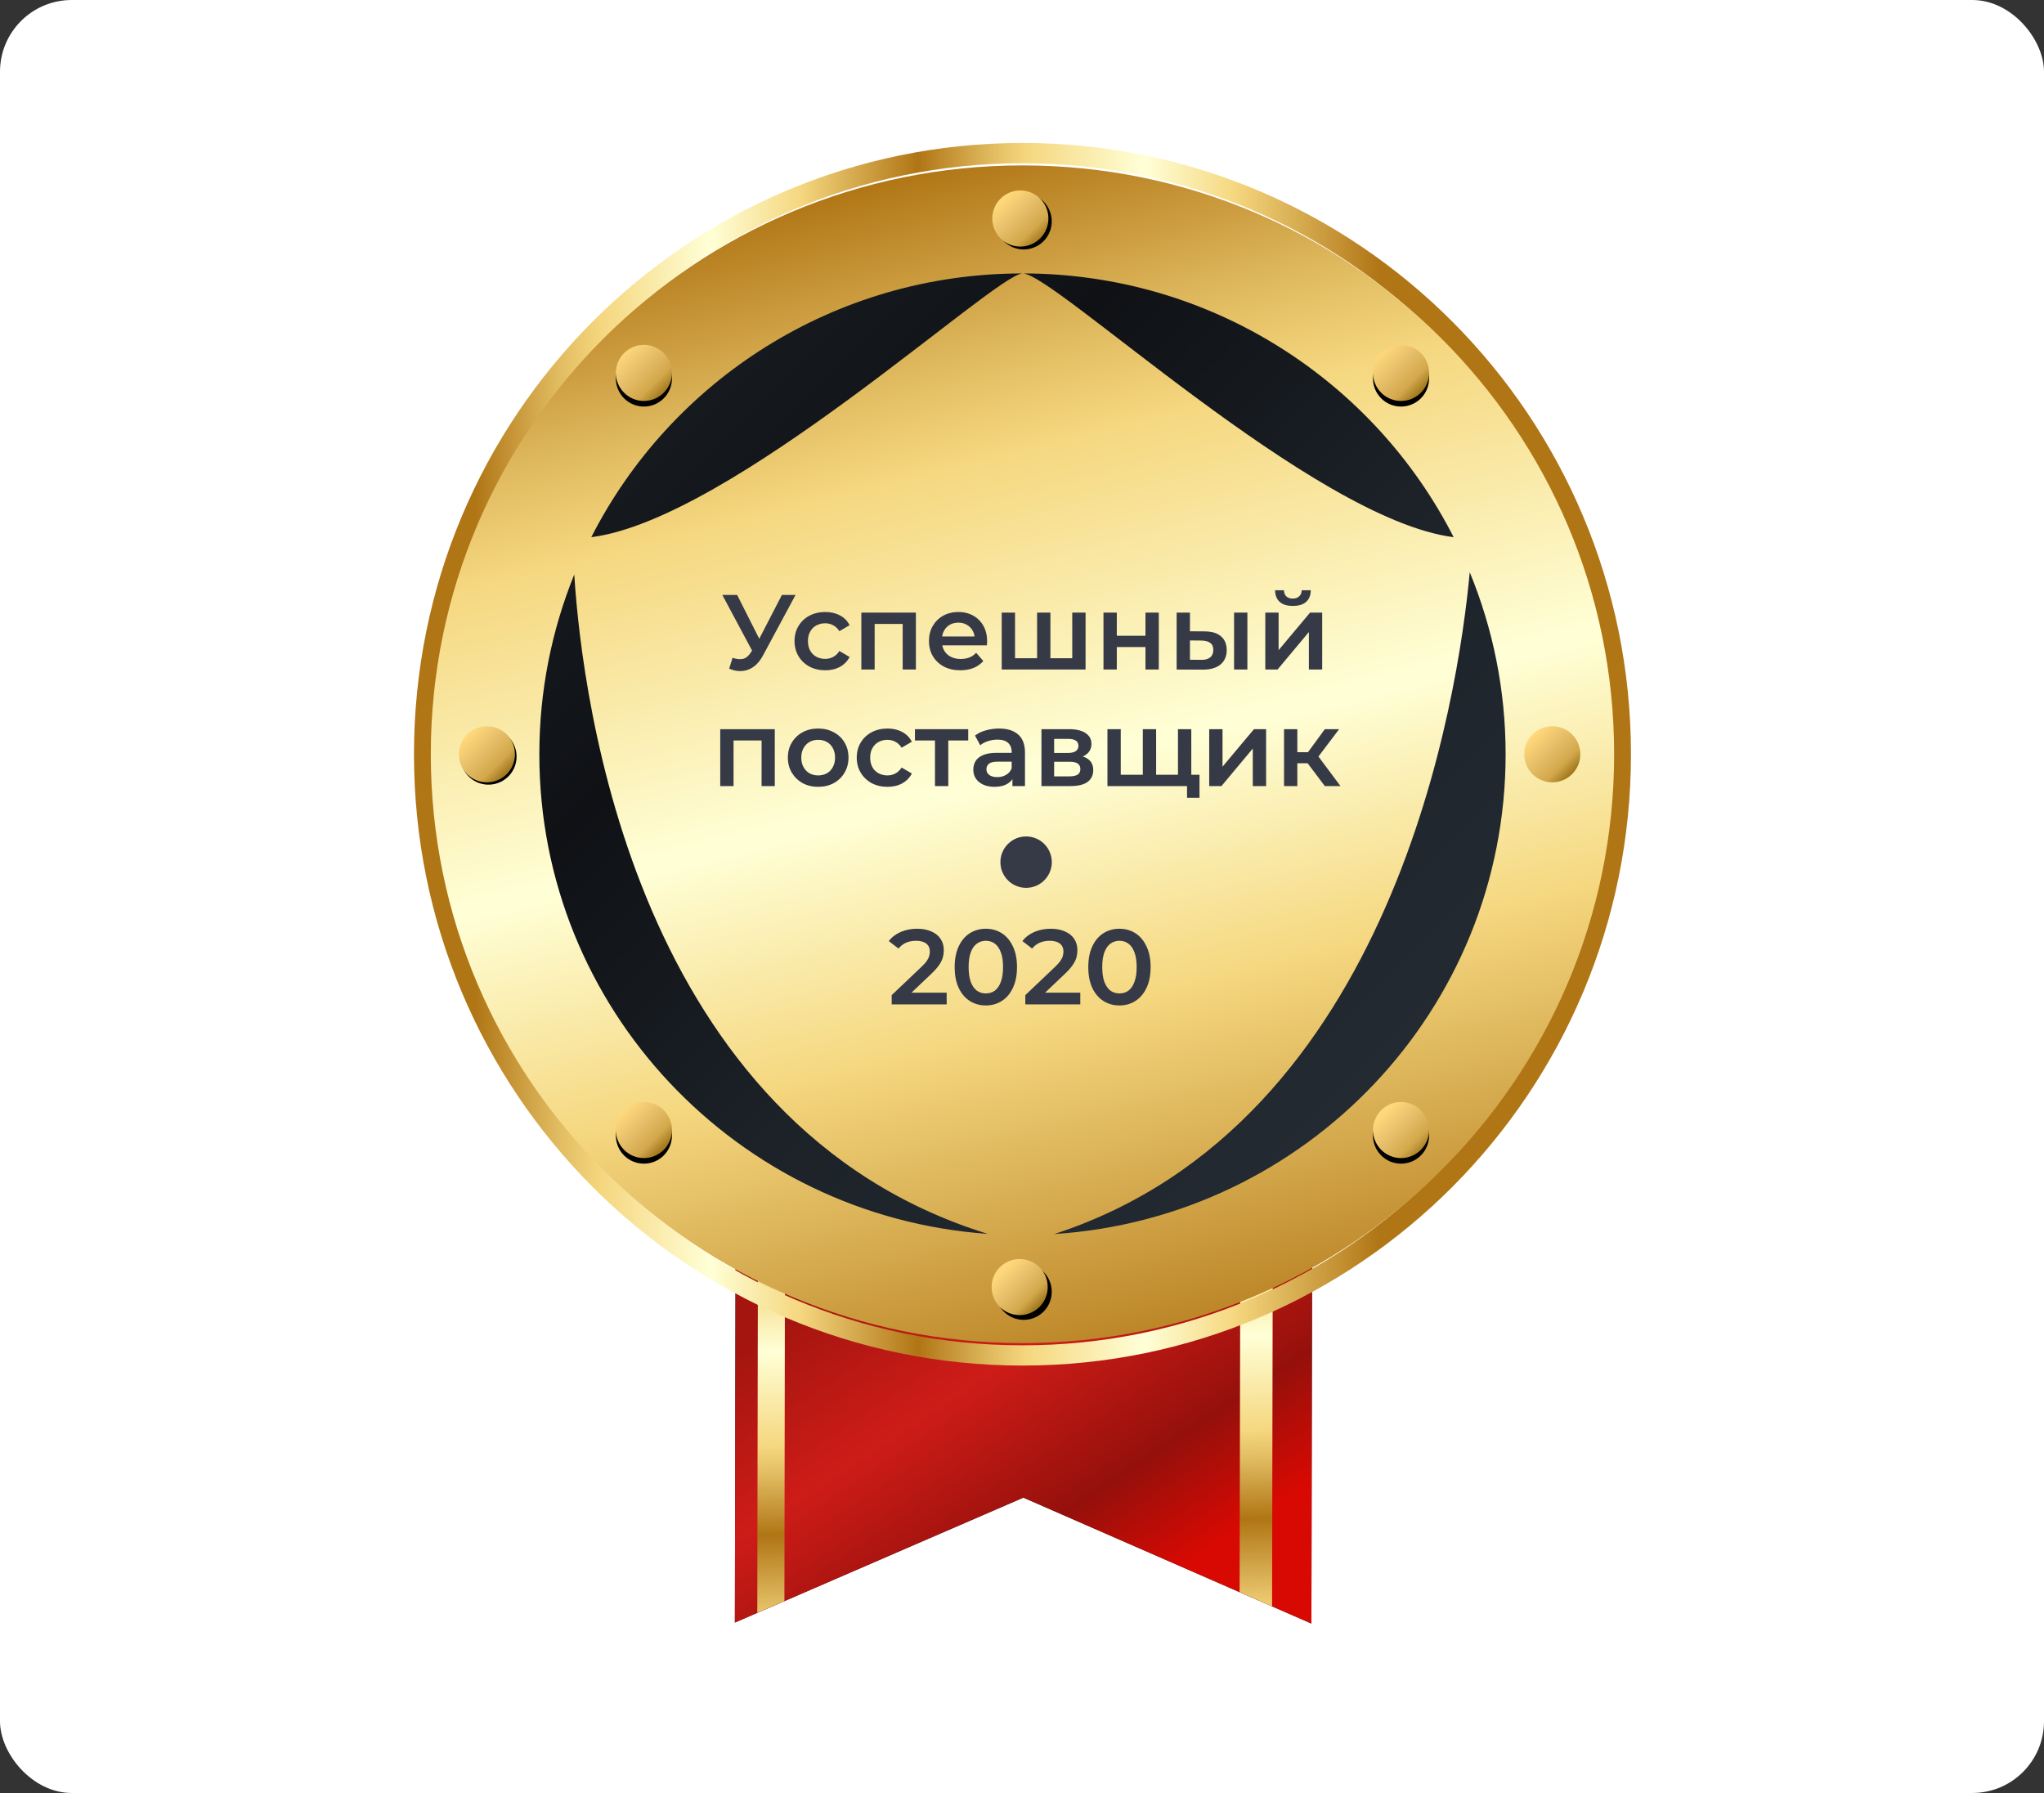 <svg width="228" height="200" viewBox="0 0 228 200" fill="none" xmlns="http://www.w3.org/2000/svg">
<rect x="0" y="0" width="228" height="200" fill="#333333" stroke="none"/>
<rect width="228" height="200" rx="8" fill="white"/>
<path d="M82.1 111.036L81.973 180.989L114.152 167.055L146.282 181.1L146.407 111.147L82.1 111.036Z" fill="url(#paint0_linear_2144_2842)"/>
<path d="M82.1 111.036L81.973 180.989L114.152 167.055L146.282 181.1L146.407 111.147L82.1 111.036Z" fill="url(#paint1_linear_2144_2842)"/>
<path d="M138.273 177.602L141.894 179.187L142.028 111.039L138.408 111.036L138.273 177.602Z" fill="url(#paint2_linear_2144_2842)"/>
<path d="M84.472 179.903L87.497 178.597L87.604 111.668L84.593 111.661L84.472 179.903Z" fill="url(#paint3_linear_2144_2842)"/>
<path d="M156.721 128.164C180.316 104.57 180.316 66.316 156.721 42.721C133.127 19.127 94.873 19.127 71.279 42.721C47.684 66.316 47.684 104.57 71.279 128.164C94.873 151.759 133.127 151.759 156.721 128.164Z" fill="url(#paint4_linear_2144_2842)"/>
<path d="M114.052 15.949C76.566 15.949 46.178 46.477 46.178 84.136C46.178 121.795 76.566 152.324 114.052 152.324C151.539 152.324 181.927 121.795 181.927 84.136C181.927 46.477 151.539 15.949 114.052 15.949ZM114.052 150.065C77.808 150.065 48.426 120.548 48.426 84.136C48.426 47.724 77.808 18.209 114.052 18.209C150.297 18.209 179.679 47.726 179.679 84.138C179.679 120.55 150.297 150.067 114.052 150.067V150.065Z" fill="url(#paint5_linear_2144_2842)"/>
<path d="M114.052 18.451C77.602 18.451 48.054 47.859 48.054 84.135C48.054 120.411 77.602 149.821 114.052 149.821C150.502 149.821 180.05 120.413 180.05 84.135C180.05 47.858 150.502 18.451 114.052 18.451ZM60.161 84.135C60.161 77.047 61.547 70.281 64.056 64.086C64.948 78.095 70.873 125.491 110.181 137.634C82.224 135.659 60.161 112.462 60.161 84.135ZM65.955 59.921C74.845 42.466 93.044 30.5 114.052 30.5C135.061 30.5 153.26 42.466 162.149 59.921C146.5 57.951 117.384 30.311 114.052 30.5C110.848 30.683 81.605 57.951 65.955 59.921ZM117.597 137.655C155.548 125.306 162.676 77.496 163.945 63.832C166.521 70.095 167.946 76.949 167.946 84.135C167.946 112.573 145.708 135.837 117.598 137.653L117.597 137.655Z" fill="url(#paint6_linear_2144_2842)"/>
<path d="M115.385 27.587C116.983 26.925 117.741 25.094 117.08 23.496C116.418 21.899 114.587 21.14 112.989 21.802C111.392 22.464 110.633 24.295 111.295 25.893C111.957 27.49 113.788 28.249 115.385 27.587Z" fill="black"/>
<path d="M117.28 144.597C117.558 142.89 116.399 141.282 114.692 141.005C112.985 140.728 111.377 141.887 111.1 143.593C110.823 145.3 111.982 146.908 113.689 147.185C115.395 147.462 117.003 146.303 117.28 144.597Z" fill="black"/>
<path d="M57.581 84.897C57.858 83.19 56.699 81.582 54.992 81.305C53.286 81.028 51.678 82.187 51.401 83.893C51.123 85.6 52.282 87.208 53.989 87.485C55.696 87.762 57.304 86.603 57.581 84.897Z" fill="black"/>
<path d="M158.491 44.435C157.269 45.656 155.288 45.656 154.067 44.435C152.845 43.214 152.845 41.232 154.067 40.011C155.288 38.79 157.269 38.79 158.491 40.011C159.712 41.232 159.712 43.214 158.491 44.435Z" fill="black"/>
<path d="M74.038 128.887C72.817 130.108 70.835 130.108 69.614 128.887C68.393 127.666 68.393 125.684 69.614 124.463C70.835 123.242 72.817 123.242 74.038 124.463C75.259 125.684 75.259 127.666 74.038 128.887Z" fill="black"/>
<path d="M154.067 128.887C152.845 127.666 152.845 125.684 154.067 124.463C155.288 123.242 157.269 123.242 158.491 124.463C159.712 125.684 159.712 127.666 158.491 128.887C157.269 130.108 155.288 130.108 154.067 128.887Z" fill="black"/>
<path d="M69.614 44.435C68.393 43.214 68.393 41.232 69.614 40.011C70.835 38.79 72.817 38.79 74.038 40.011C75.259 41.232 75.259 43.214 74.038 44.435C72.817 45.656 70.835 45.656 69.614 44.435Z" fill="black"/>
<path d="M116.906 24.876C117.183 23.169 116.024 21.561 114.317 21.284C112.611 21.007 111.003 22.166 110.726 23.873C110.448 25.58 111.607 27.188 113.314 27.465C115.021 27.742 116.629 26.583 116.906 24.876Z" fill="url(#paint7_linear_2144_2842)"/>
<path d="M116.868 143.566C116.868 145.293 115.467 146.693 113.74 146.693C112.012 146.693 110.612 145.293 110.612 143.566C110.612 141.838 112.012 140.438 113.74 140.438C115.467 140.438 116.868 141.838 116.868 143.566Z" fill="url(#paint8_linear_2144_2842)"/>
<path d="M54.31 87.264C52.583 87.264 51.182 85.864 51.182 84.136C51.182 82.408 52.583 81.008 54.31 81.008C56.038 81.008 57.438 82.408 57.438 84.136C57.438 85.864 56.038 87.264 54.31 87.264Z" fill="url(#paint9_linear_2144_2842)"/>
<path d="M173.15 87.264C171.423 87.264 170.023 85.864 170.023 84.136C170.023 82.408 171.423 81.008 173.15 81.008C174.878 81.008 176.278 82.408 176.278 84.136C176.278 85.864 174.878 87.264 173.15 87.264Z" fill="url(#paint10_linear_2144_2842)"/>
<path d="M158.491 43.809C157.269 45.03 155.288 45.03 154.067 43.809C152.845 42.588 152.845 40.606 154.067 39.385C155.288 38.164 157.269 38.164 158.491 39.385C159.712 40.606 159.712 42.588 158.491 43.809Z" fill="url(#paint11_linear_2144_2842)"/>
<path d="M71.826 129.177C73.554 129.177 74.954 127.777 74.954 126.05C74.954 124.322 73.554 122.922 71.826 122.922C70.099 122.922 68.698 124.322 68.698 126.05C68.698 127.777 70.099 129.177 71.826 129.177Z" fill="url(#paint12_linear_2144_2842)"/>
<path d="M154.067 128.262C152.845 127.04 152.845 125.059 154.067 123.838C155.288 122.616 157.269 122.616 158.491 123.838C159.712 125.059 159.712 127.04 158.491 128.262C157.269 129.483 155.288 129.483 154.067 128.262Z" fill="url(#paint13_linear_2144_2842)"/>
<path d="M71.826 44.725C73.554 44.725 74.954 43.325 74.954 41.597C74.954 39.87 73.554 38.469 71.826 38.469C70.099 38.469 68.698 39.87 68.698 41.597C68.698 43.325 70.099 44.725 71.826 44.725Z" fill="url(#paint14_linear_2144_2842)"/>
<path d="M81.716 73.376C82.151 73.526 82.536 73.566 82.868 73.495C83.201 73.423 83.498 73.182 83.76 72.77L84.164 72.14L84.319 71.973L87.219 66.363H88.74L85.127 73.079C84.834 73.641 84.485 74.069 84.081 74.362C83.677 74.656 83.241 74.818 82.773 74.85C82.314 74.889 81.834 74.802 81.335 74.588L81.716 73.376ZM84.283 73.305L80.574 66.363H82.227L85.127 72.116L84.283 73.305ZM92.061 74.767C91.395 74.767 90.801 74.628 90.278 74.35C89.763 74.065 89.359 73.677 89.065 73.186C88.772 72.694 88.626 72.136 88.626 71.51C88.626 70.876 88.772 70.317 89.065 69.834C89.359 69.343 89.763 68.958 90.278 68.681C90.801 68.404 91.395 68.265 92.061 68.265C92.679 68.265 93.221 68.392 93.689 68.645C94.164 68.891 94.525 69.255 94.77 69.739L93.629 70.404C93.439 70.103 93.206 69.882 92.928 69.739C92.659 69.596 92.366 69.525 92.049 69.525C91.684 69.525 91.355 69.604 91.062 69.763C90.769 69.921 90.539 70.151 90.373 70.452C90.206 70.745 90.123 71.098 90.123 71.51C90.123 71.922 90.206 72.278 90.373 72.579C90.539 72.873 90.769 73.099 91.062 73.257C91.355 73.415 91.684 73.495 92.049 73.495C92.366 73.495 92.659 73.423 92.928 73.281C93.206 73.138 93.439 72.916 93.629 72.615L94.77 73.281C94.525 73.756 94.164 74.125 93.689 74.386C93.221 74.64 92.679 74.767 92.061 74.767ZM96.079 74.683V68.336H102.164V74.683H100.69V69.251L101.035 69.596H97.22L97.564 69.251V74.683H96.079ZM107.129 74.767C106.423 74.767 105.805 74.628 105.274 74.35C104.751 74.065 104.343 73.677 104.05 73.186C103.765 72.694 103.622 72.136 103.622 71.51C103.622 70.876 103.761 70.317 104.038 69.834C104.323 69.343 104.712 68.958 105.203 68.681C105.702 68.404 106.269 68.265 106.903 68.265C107.521 68.265 108.071 68.4 108.555 68.669C109.038 68.939 109.419 69.319 109.696 69.81C109.973 70.301 110.112 70.88 110.112 71.546C110.112 71.609 110.108 71.68 110.1 71.759C110.1 71.839 110.096 71.914 110.088 71.985H104.799V70.999H109.304L108.721 71.308C108.729 70.943 108.654 70.622 108.495 70.345C108.337 70.068 108.119 69.85 107.842 69.691C107.572 69.533 107.259 69.454 106.903 69.454C106.538 69.454 106.217 69.533 105.94 69.691C105.671 69.85 105.457 70.072 105.298 70.357C105.148 70.634 105.072 70.963 105.072 71.343V71.581C105.072 71.962 105.159 72.298 105.334 72.591C105.508 72.885 105.754 73.111 106.071 73.269C106.388 73.427 106.752 73.507 107.164 73.507C107.521 73.507 107.842 73.451 108.127 73.34C108.412 73.229 108.666 73.055 108.888 72.817L109.684 73.733C109.399 74.065 109.038 74.323 108.602 74.505C108.174 74.679 107.683 74.767 107.129 74.767ZM116.004 73.423L115.683 73.78V68.336H117.169V73.78L116.812 73.423H119.95L119.605 73.78V68.336H121.091V74.683H111.737V68.336H113.223V73.78L112.878 73.423H116.004ZM123.089 74.683V68.336H124.575V70.915H127.772V68.336H129.258V74.683H127.772V72.175H124.575V74.683H123.089ZM137.655 74.683V68.336H139.141V74.683H137.655ZM134.339 70.428C135.155 70.428 135.773 70.611 136.193 70.975C136.621 71.34 136.835 71.855 136.835 72.52C136.835 73.21 136.597 73.748 136.122 74.137C135.654 74.517 134.989 74.703 134.125 74.695L131.249 74.683V68.336H132.735V70.416L134.339 70.428ZM133.994 73.602C134.43 73.61 134.763 73.519 134.993 73.328C135.223 73.138 135.338 72.861 135.338 72.496C135.338 72.132 135.223 71.87 134.993 71.712C134.771 71.546 134.438 71.458 133.994 71.45L132.735 71.439V73.59L133.994 73.602ZM141.138 74.683V68.336H142.624V72.52L146.13 68.336H147.485V74.683H146V70.499L142.505 74.683H141.138ZM144.217 67.588C143.583 67.588 143.095 67.441 142.755 67.148C142.414 66.847 142.24 66.411 142.232 65.84H143.218C143.226 66.126 143.313 66.351 143.48 66.518C143.654 66.684 143.896 66.767 144.205 66.767C144.506 66.767 144.744 66.684 144.918 66.518C145.1 66.351 145.195 66.126 145.203 65.84H146.213C146.206 66.411 146.027 66.847 145.679 67.148C145.338 67.441 144.851 67.588 144.217 67.588ZM80.339 87.683V81.336H86.425V87.683H84.951V82.251L85.296 82.596H81.48L81.825 82.251V87.683H80.339ZM91.258 87.767C90.609 87.767 90.03 87.628 89.523 87.35C89.016 87.065 88.616 86.677 88.322 86.186C88.029 85.694 87.883 85.136 87.883 84.51C87.883 83.876 88.029 83.317 88.322 82.834C88.616 82.343 89.016 81.958 89.523 81.681C90.03 81.404 90.609 81.265 91.258 81.265C91.916 81.265 92.498 81.404 93.005 81.681C93.52 81.958 93.921 82.339 94.206 82.822C94.499 83.305 94.646 83.868 94.646 84.51C94.646 85.136 94.499 85.694 94.206 86.186C93.921 86.677 93.52 87.065 93.005 87.35C92.498 87.628 91.916 87.767 91.258 87.767ZM91.258 86.495C91.623 86.495 91.948 86.415 92.233 86.257C92.518 86.099 92.74 85.869 92.898 85.568C93.065 85.267 93.148 84.914 93.148 84.51C93.148 84.098 93.065 83.745 92.898 83.452C92.74 83.151 92.518 82.921 92.233 82.763C91.948 82.604 91.627 82.525 91.27 82.525C90.906 82.525 90.581 82.604 90.296 82.763C90.018 82.921 89.796 83.151 89.63 83.452C89.463 83.745 89.38 84.098 89.38 84.51C89.38 84.914 89.463 85.267 89.63 85.568C89.796 85.869 90.018 86.099 90.296 86.257C90.581 86.415 90.902 86.495 91.258 86.495ZM99.002 87.767C98.336 87.767 97.742 87.628 97.219 87.35C96.704 87.065 96.3 86.677 96.007 86.186C95.713 85.694 95.567 85.136 95.567 84.51C95.567 83.876 95.713 83.317 96.007 82.834C96.3 82.343 96.704 81.958 97.219 81.681C97.742 81.404 98.336 81.265 99.002 81.265C99.62 81.265 100.163 81.392 100.63 81.645C101.106 81.891 101.466 82.255 101.712 82.739L100.571 83.404C100.38 83.103 100.147 82.882 99.869 82.739C99.6 82.596 99.307 82.525 98.99 82.525C98.625 82.525 98.296 82.604 98.003 82.763C97.71 82.921 97.48 83.151 97.314 83.452C97.147 83.745 97.064 84.098 97.064 84.51C97.064 84.922 97.147 85.278 97.314 85.579C97.48 85.873 97.71 86.099 98.003 86.257C98.296 86.415 98.625 86.495 98.99 86.495C99.307 86.495 99.6 86.423 99.869 86.281C100.147 86.138 100.38 85.916 100.571 85.615L101.712 86.281C101.466 86.756 101.106 87.125 100.63 87.386C100.163 87.64 99.62 87.767 99.002 87.767ZM104.293 87.683V82.24L104.637 82.596H102.058V81.336H108.001V82.596H105.434L105.778 82.24V87.683H104.293ZM112.93 87.683V86.4L112.847 86.126V83.88C112.847 83.444 112.716 83.107 112.454 82.87C112.193 82.624 111.797 82.501 111.266 82.501C110.909 82.501 110.557 82.557 110.208 82.668C109.867 82.778 109.578 82.933 109.34 83.131L108.758 82.049C109.099 81.788 109.503 81.594 109.97 81.467C110.446 81.332 110.937 81.265 111.444 81.265C112.363 81.265 113.072 81.487 113.572 81.931C114.079 82.366 114.332 83.044 114.332 83.963V87.683H112.93ZM110.933 87.767C110.458 87.767 110.042 87.687 109.685 87.529C109.328 87.362 109.051 87.137 108.853 86.851C108.663 86.558 108.568 86.229 108.568 85.865C108.568 85.508 108.651 85.187 108.817 84.902C108.992 84.617 109.273 84.391 109.661 84.225C110.049 84.058 110.565 83.975 111.206 83.975H113.049V84.962H111.313C110.806 84.962 110.466 85.045 110.291 85.211C110.117 85.37 110.03 85.568 110.03 85.805C110.03 86.075 110.137 86.289 110.351 86.447C110.565 86.606 110.862 86.685 111.242 86.685C111.607 86.685 111.931 86.602 112.217 86.435C112.51 86.269 112.72 86.023 112.847 85.698L113.096 86.59C112.954 86.962 112.696 87.251 112.324 87.457C111.959 87.663 111.496 87.767 110.933 87.767ZM116.171 87.683V81.336H119.273C120.042 81.336 120.644 81.479 121.08 81.764C121.523 82.049 121.745 82.454 121.745 82.977C121.745 83.492 121.539 83.896 121.127 84.189C120.715 84.474 120.169 84.617 119.487 84.617L119.665 84.248C120.434 84.248 121.004 84.391 121.377 84.676C121.757 84.954 121.947 85.362 121.947 85.9C121.947 86.463 121.737 86.903 121.317 87.22C120.898 87.529 120.26 87.683 119.404 87.683H116.171ZM117.585 86.602H119.285C119.689 86.602 119.994 86.538 120.2 86.412C120.406 86.277 120.509 86.075 120.509 85.805C120.509 85.52 120.414 85.31 120.224 85.175C120.034 85.041 119.737 84.973 119.333 84.973H117.585V86.602ZM117.585 83.987H119.142C119.523 83.987 119.808 83.919 119.998 83.785C120.196 83.642 120.295 83.444 120.295 83.191C120.295 82.929 120.196 82.735 119.998 82.608C119.808 82.481 119.523 82.418 119.142 82.418H117.585V83.987ZM127.797 86.423L127.476 86.78V81.336H128.962V86.78L128.605 86.423H131.743L131.398 86.78V81.336H132.884V87.683H123.53V81.336H125.016V86.78L124.671 86.423H127.797ZM132.409 88.991V87.315L132.753 87.683H131.351V86.423H133.799V88.991H132.409ZM134.882 87.683V81.336H136.368V85.52L139.874 81.336H141.229V87.683H139.743V83.499L136.249 87.683H134.882ZM147.78 87.683L145.486 84.641L146.698 83.892L149.527 87.683H147.78ZM143.228 87.683V81.336H144.713V87.683H143.228ZM144.273 85.14V83.904H146.425V85.14H144.273ZM146.841 84.688L145.45 84.522L147.78 81.336H149.373L146.841 84.688Z" fill="#363A47"/>
<path d="M99.465 112.036V111.002L102.769 107.864C103.047 107.602 103.253 107.373 103.387 107.175C103.522 106.976 103.609 106.794 103.649 106.628C103.696 106.453 103.72 106.291 103.72 106.14C103.72 105.76 103.589 105.467 103.328 105.261C103.066 105.047 102.682 104.94 102.175 104.94C101.771 104.94 101.402 105.011 101.07 105.154C100.745 105.297 100.463 105.514 100.226 105.808L99.144 104.976C99.469 104.54 99.905 104.203 100.452 103.965C101.006 103.72 101.624 103.597 102.306 103.597C102.908 103.597 103.431 103.696 103.875 103.894C104.326 104.084 104.671 104.358 104.909 104.714C105.154 105.071 105.277 105.495 105.277 105.986C105.277 106.255 105.242 106.525 105.17 106.794C105.099 107.056 104.964 107.333 104.766 107.626C104.568 107.919 104.279 108.248 103.898 108.613L101.058 111.311L100.737 110.728H105.598V112.036H99.465ZM109.961 112.155C109.303 112.155 108.709 111.988 108.178 111.656C107.655 111.323 107.243 110.839 106.942 110.205C106.641 109.564 106.49 108.787 106.49 107.876C106.49 106.965 106.641 106.192 106.942 105.558C107.243 104.916 107.655 104.429 108.178 104.096C108.709 103.763 109.303 103.597 109.961 103.597C110.626 103.597 111.221 103.763 111.744 104.096C112.267 104.429 112.679 104.916 112.98 105.558C113.289 106.192 113.443 106.965 113.443 107.876C113.443 108.787 113.289 109.564 112.98 110.205C112.679 110.839 112.267 111.323 111.744 111.656C111.221 111.988 110.626 112.155 109.961 112.155ZM109.961 110.812C110.349 110.812 110.686 110.709 110.971 110.503C111.256 110.289 111.478 109.964 111.637 109.528C111.803 109.092 111.886 108.541 111.886 107.876C111.886 107.202 111.803 106.652 111.637 106.224C111.478 105.788 111.256 105.467 110.971 105.261C110.686 105.047 110.349 104.94 109.961 104.94C109.588 104.94 109.255 105.047 108.962 105.261C108.677 105.467 108.451 105.788 108.285 106.224C108.126 106.652 108.047 107.202 108.047 107.876C108.047 108.541 108.126 109.092 108.285 109.528C108.451 109.964 108.677 110.289 108.962 110.503C109.255 110.709 109.588 110.812 109.961 110.812ZM114.369 112.036V111.002L117.673 107.864C117.95 107.602 118.156 107.373 118.291 107.175C118.426 106.976 118.513 106.794 118.553 106.628C118.6 106.453 118.624 106.291 118.624 106.14C118.624 105.76 118.493 105.467 118.232 105.261C117.97 105.047 117.586 104.94 117.079 104.94C116.675 104.94 116.306 105.011 115.973 105.154C115.649 105.297 115.367 105.514 115.13 105.808L114.048 104.976C114.373 104.54 114.809 104.203 115.355 103.965C115.91 103.72 116.528 103.597 117.21 103.597C117.812 103.597 118.335 103.696 118.778 103.894C119.23 104.084 119.575 104.358 119.813 104.714C120.058 105.071 120.181 105.495 120.181 105.986C120.181 106.255 120.145 106.525 120.074 106.794C120.003 107.056 119.868 107.333 119.67 107.626C119.472 107.919 119.183 108.248 118.802 108.613L115.962 111.311L115.641 110.728H120.502V112.036H114.369ZM124.864 112.155C124.207 112.155 123.612 111.988 123.082 111.656C122.559 111.323 122.147 110.839 121.845 110.205C121.544 109.564 121.394 108.787 121.394 107.876C121.394 106.965 121.544 106.192 121.845 105.558C122.147 104.916 122.559 104.429 123.082 104.096C123.612 103.763 124.207 103.597 124.864 103.597C125.53 103.597 126.124 103.763 126.647 104.096C127.17 104.429 127.582 104.916 127.883 105.558C128.192 106.192 128.347 106.965 128.347 107.876C128.347 108.787 128.192 109.564 127.883 110.205C127.582 110.839 127.17 111.323 126.647 111.656C126.124 111.988 125.53 112.155 124.864 112.155ZM124.864 110.812C125.253 110.812 125.589 110.709 125.875 110.503C126.16 110.289 126.382 109.964 126.54 109.528C126.707 109.092 126.79 108.541 126.79 107.876C126.79 107.202 126.707 106.652 126.54 106.224C126.382 105.788 126.16 105.467 125.875 105.261C125.589 105.047 125.253 104.94 124.864 104.94C124.492 104.94 124.159 105.047 123.866 105.261C123.581 105.467 123.355 105.788 123.189 106.224C123.03 106.652 122.951 107.202 122.951 107.876C122.951 108.541 123.03 109.092 123.189 109.528C123.355 109.964 123.581 110.289 123.866 110.503C124.159 110.709 124.492 110.812 124.864 110.812Z" fill="#363A47"/>
<circle cx="114.458" cy="96.169" r="2.867" fill="#363A47"/>
<defs>
<linearGradient id="paint0_linear_2144_2842" x1="219.226" y1="204.931" x2="217.209" y2="146.656" gradientUnits="userSpaceOnUse">
<stop stop-color="#0F1115"/>
<stop offset="0.14" stop-color="#1C2228"/>
<stop offset="0.26" stop-color="#232A32"/>
<stop offset="0.36" stop-color="#1C2228"/>
<stop offset="0.49" stop-color="#0F1115"/>
<stop offset="0.61" stop-color="#1C2228"/>
<stop offset="0.74" stop-color="#232A32"/>
<stop offset="0.84" stop-color="#1C2228"/>
<stop offset="1" stop-color="#0F1115"/>
</linearGradient>
<linearGradient id="paint1_linear_2144_2842" x1="134.076" y1="173.23" x2="107.352" y2="132.873" gradientUnits="userSpaceOnUse">
<stop stop-color="#D80903"/>
<stop offset="0.25" stop-color="#95100B"/>
<stop offset="0.62" stop-color="#CE1C18"/>
<stop offset="0.98" stop-color="#A4150F"/>
</linearGradient>
<linearGradient id="paint2_linear_2144_2842" x1="255.612" y1="207.511" x2="254.147" y2="125.607" gradientUnits="userSpaceOnUse">
<stop stop-color="#B07515"/>
<stop offset="0.09" stop-color="#E0BA5F"/>
<stop offset="0.14" stop-color="#F5D77F"/>
<stop offset="0.26" stop-color="#FFFFD7"/>
<stop offset="0.36" stop-color="#F5D77F"/>
<stop offset="0.49" stop-color="#B07515"/>
<stop offset="0.57" stop-color="#E0BA5F"/>
<stop offset="0.61" stop-color="#F5D77F"/>
<stop offset="0.74" stop-color="#FFFFD7"/>
<stop offset="0.84" stop-color="#F5D77F"/>
<stop offset="1" stop-color="#B07515"/>
</linearGradient>
<linearGradient id="paint3_linear_2144_2842" x1="186.932" y1="209.238" x2="185.171" y2="127.336" gradientUnits="userSpaceOnUse">
<stop stop-color="#B07515"/>
<stop offset="0.09" stop-color="#E0BA5F"/>
<stop offset="0.14" stop-color="#F5D77F"/>
<stop offset="0.26" stop-color="#FFFFD7"/>
<stop offset="0.36" stop-color="#F5D77F"/>
<stop offset="0.49" stop-color="#B07515"/>
<stop offset="0.57" stop-color="#E0BA5F"/>
<stop offset="0.61" stop-color="#F5D77F"/>
<stop offset="0.74" stop-color="#FFFFD7"/>
<stop offset="0.84" stop-color="#F5D77F"/>
<stop offset="1" stop-color="#B07515"/>
</linearGradient>
<linearGradient id="paint4_linear_2144_2842" x1="-24.959" y1="-53.517" x2="214.17" y2="185.613" gradientUnits="userSpaceOnUse">
<stop stop-color="#0F1115"/>
<stop offset="0.14" stop-color="#1C2228"/>
<stop offset="0.26" stop-color="#232A32"/>
<stop offset="0.36" stop-color="#1C2228"/>
<stop offset="0.49" stop-color="#0F1115"/>
<stop offset="0.61" stop-color="#1C2228"/>
<stop offset="0.74" stop-color="#232A32"/>
<stop offset="0.84" stop-color="#1C2228"/>
<stop offset="1" stop-color="#0F1115"/>
</linearGradient>
<linearGradient id="paint5_linear_2144_2842" x1="52.953" y1="84.136" x2="153.913" y2="84.136" gradientUnits="userSpaceOnUse">
<stop stop-color="#B07515"/>
<stop offset="0.09" stop-color="#E0BA5F"/>
<stop offset="0.14" stop-color="#F5D77F"/>
<stop offset="0.26" stop-color="#FFFFD7"/>
<stop offset="0.36" stop-color="#F5D77F"/>
<stop offset="0.49" stop-color="#B07515"/>
<stop offset="0.57" stop-color="#E0BA5F"/>
<stop offset="0.61" stop-color="#F5D77F"/>
<stop offset="0.74" stop-color="#FFFFD7"/>
<stop offset="0.84" stop-color="#F5D77F"/>
<stop offset="1" stop-color="#B07515"/>
</linearGradient>
<linearGradient id="paint6_linear_2144_2842" x1="65.422" y1="-110.089" x2="131.291" y2="155.488" gradientUnits="userSpaceOnUse">
<stop stop-color="#B07515"/>
<stop offset="0.09" stop-color="#E0BA5F"/>
<stop offset="0.14" stop-color="#F5D77F"/>
<stop offset="0.26" stop-color="#FFFFD7"/>
<stop offset="0.36" stop-color="#F5D77F"/>
<stop offset="0.49" stop-color="#B07515"/>
<stop offset="0.57" stop-color="#E0BA5F"/>
<stop offset="0.61" stop-color="#F5D77F"/>
<stop offset="0.74" stop-color="#FFFFD7"/>
<stop offset="0.84" stop-color="#F5D77F"/>
<stop offset="1" stop-color="#B07515"/>
</linearGradient>
<linearGradient id="paint7_linear_2144_2842" x1="116.028" y1="26.735" x2="111.876" y2="22.296" gradientUnits="userSpaceOnUse">
<stop stop-color="#A47A1E"/>
<stop offset="0.23" stop-color="#D3A84C"/>
<stop offset="0.59" stop-color="#E6BE69"/>
<stop offset="1" stop-color="#FFD87C"/>
</linearGradient>
<linearGradient id="paint8_linear_2144_2842" x1="115.848" y1="145.672" x2="111.842" y2="141.668" gradientUnits="userSpaceOnUse">
<stop stop-color="#A47A1E"/>
<stop offset="0.23" stop-color="#D3A84C"/>
<stop offset="0.59" stop-color="#E6BE69"/>
<stop offset="1" stop-color="#FFD87C"/>
</linearGradient>
<linearGradient id="paint9_linear_2144_2842" x1="56.418" y1="86.242" x2="52.2" y2="82.025" gradientUnits="userSpaceOnUse">
<stop stop-color="#A47A1E"/>
<stop offset="0.23" stop-color="#D3A84C"/>
<stop offset="0.59" stop-color="#E6BE69"/>
<stop offset="1" stop-color="#FFD87C"/>
</linearGradient>
<linearGradient id="paint10_linear_2144_2842" x1="175.258" y1="86.242" x2="171.041" y2="82.025" gradientUnits="userSpaceOnUse">
<stop stop-color="#A47A1E"/>
<stop offset="0.23" stop-color="#D3A84C"/>
<stop offset="0.59" stop-color="#E6BE69"/>
<stop offset="1" stop-color="#FFD87C"/>
</linearGradient>
<linearGradient id="paint11_linear_2144_2842" x1="158.385" y1="43.704" x2="154.067" y2="39.387" gradientUnits="userSpaceOnUse">
<stop stop-color="#A47A1E"/>
<stop offset="0.23" stop-color="#D3A84C"/>
<stop offset="0.59" stop-color="#E6BE69"/>
<stop offset="1" stop-color="#FFD87C"/>
</linearGradient>
<linearGradient id="paint12_linear_2144_2842" x1="73.897" y1="128.121" x2="69.674" y2="123.896" gradientUnits="userSpaceOnUse">
<stop stop-color="#A47A1E"/>
<stop offset="0.23" stop-color="#D3A84C"/>
<stop offset="0.59" stop-color="#E6BE69"/>
<stop offset="1" stop-color="#FFD87C"/>
</linearGradient>
<linearGradient id="paint13_linear_2144_2842" x1="158.692" y1="128.463" x2="154.359" y2="124.13" gradientUnits="userSpaceOnUse">
<stop stop-color="#A47A1E"/>
<stop offset="0.23" stop-color="#D3A84C"/>
<stop offset="0.59" stop-color="#E6BE69"/>
<stop offset="1" stop-color="#FFD87C"/>
</linearGradient>
<linearGradient id="paint14_linear_2144_2842" x1="74.031" y1="43.8" x2="69.469" y2="39.24" gradientUnits="userSpaceOnUse">
<stop stop-color="#A47A1E"/>
<stop offset="0.23" stop-color="#D3A84C"/>
<stop offset="0.59" stop-color="#E6BE69"/>
<stop offset="1" stop-color="#FFD87C"/>
</linearGradient>
</defs>
</svg>
